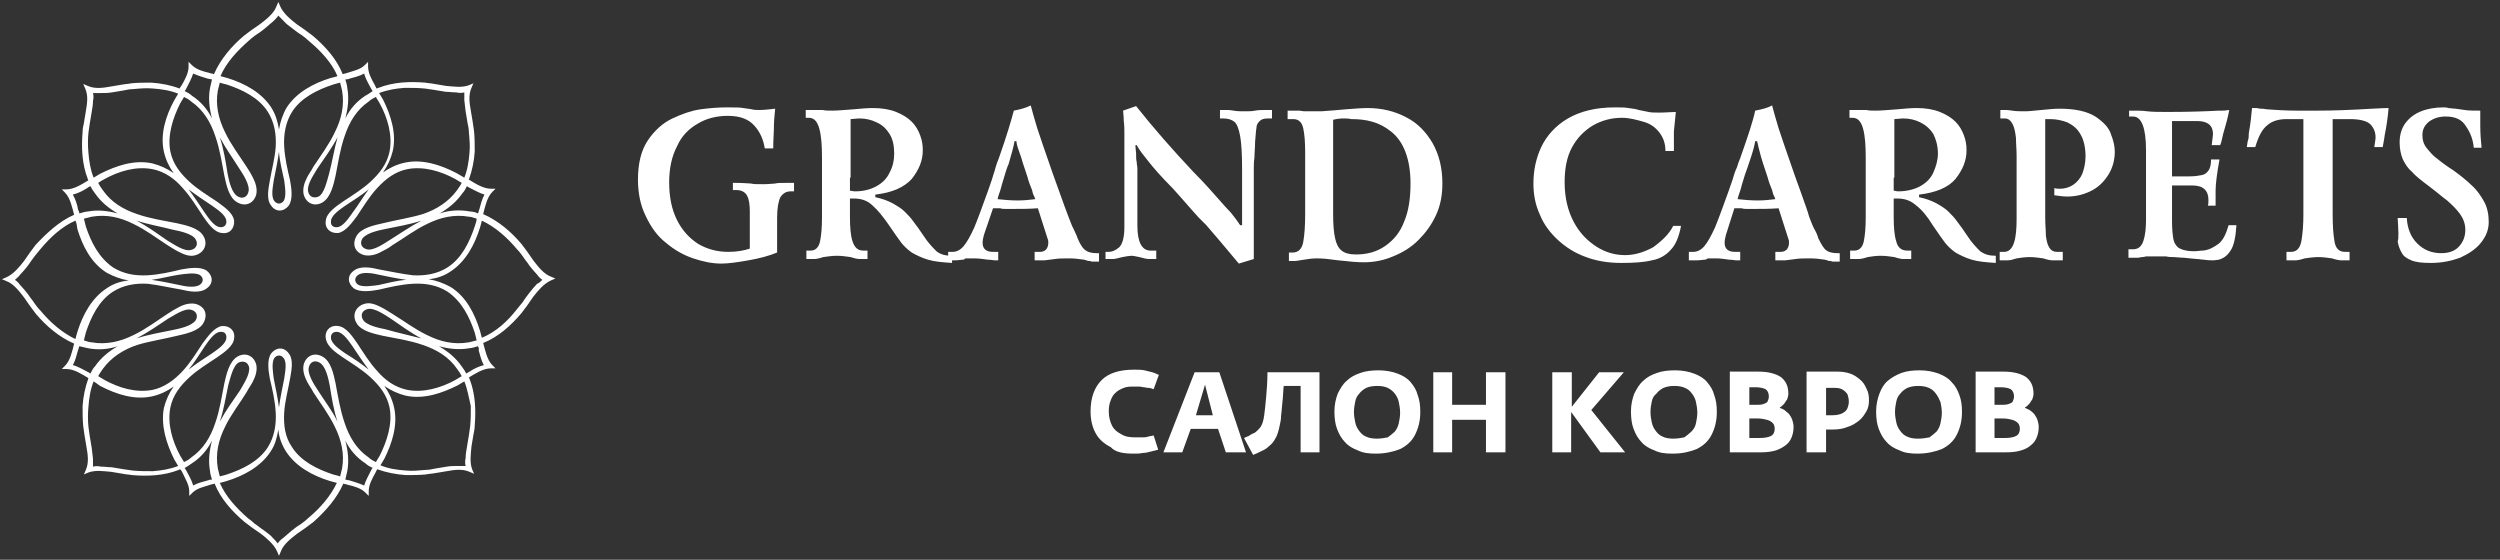 <svg width="268" height="60" viewBox="0 0 268 60" fill="none" xmlns="http://www.w3.org/2000/svg">
<rect x="0" y="0" width="268" height="60" fill="#333333" stroke="none"/>
<path d="M78.358 19.605H78.846C79.752 19.605 80.31 19.675 80.519 19.675C80.728 19.745 81.146 19.745 81.843 19.745C82.471 19.745 82.889 19.675 83.098 19.675C83.307 19.605 83.725 19.605 84.353 19.605H85.12V20.512H84.771C84.283 20.512 83.935 20.721 83.656 21.14C83.447 21.559 83.307 22.326 83.307 23.303V27.07C82.471 27.419 81.425 27.698 80.24 27.907C79.055 28.117 78.079 28.256 77.312 28.256C76.336 28.256 75.36 28.047 74.314 27.698C73.269 27.349 72.293 26.791 71.386 26.024C70.48 25.326 69.783 24.349 69.225 23.163C68.668 22.047 68.389 20.721 68.389 19.256C68.389 17.512 68.737 16.117 69.434 15.07C70.132 14.024 71.038 13.187 72.083 12.698C73.129 12.21 74.105 11.861 75.081 11.721C76.057 11.582 77.033 11.512 77.939 11.512C78.776 11.512 79.334 11.512 79.682 11.582C80.031 11.652 80.31 11.652 80.588 11.721C80.867 11.791 81.146 11.791 81.425 11.791C81.913 11.791 82.471 11.721 83.098 11.652C83.028 12.28 82.959 13.047 82.959 13.884C82.959 14.303 82.889 15 82.889 15.907H81.983C81.843 15 81.495 14.163 80.867 13.466C80.24 12.768 79.334 12.419 78.009 12.419C76.824 12.419 75.709 12.698 74.802 13.256C73.826 13.814 73.059 14.582 72.571 15.698C72.014 16.745 71.735 18.07 71.735 19.535C71.735 21.14 72.014 22.465 72.571 23.582C73.129 24.698 73.896 25.535 74.872 26.163C75.848 26.721 76.894 27 78.079 27C78.985 27 79.752 26.861 80.379 26.652V23.372V22.675C80.379 21.977 80.31 21.419 80.1 21C79.891 20.582 79.473 20.372 78.915 20.372H78.567V19.605H78.358ZM86.375 12.698V11.791H87.49C87.699 11.791 87.978 11.791 88.187 11.791C88.466 11.861 88.814 11.861 89.233 11.861C89.721 11.861 90.488 11.791 91.464 11.721C92.23 11.652 92.928 11.582 93.555 11.582C94.531 11.582 95.368 11.721 96.065 12C96.762 12.28 97.32 12.628 97.738 13.047C98.156 13.466 98.435 13.954 98.644 14.512C98.853 15.07 98.923 15.559 98.923 16.117C98.923 17.233 98.505 18.21 97.738 19.186C96.901 20.093 95.646 20.652 93.834 20.861V21.14C94.531 21.279 95.089 21.489 95.646 21.768C96.134 22.047 96.622 22.326 96.971 22.675C97.32 23.024 97.668 23.372 97.947 23.791C98.226 24.14 98.574 24.628 98.993 25.256C99.481 26.024 99.969 26.512 100.387 26.931C100.805 27.279 101.363 27.419 102.06 27.419V28.186C101.014 28.117 100.178 28.047 99.481 27.838C98.783 27.628 98.226 27.349 97.738 27.07C97.25 26.721 96.901 26.372 96.622 26.024C96.344 25.675 95.925 25.047 95.298 24.14C94.67 23.233 94.113 22.535 93.555 22.047C92.997 21.489 92.3 21.279 91.533 21.279H91.115V23.233C91.115 24.349 91.185 25.256 91.394 25.884C91.603 26.512 91.952 26.861 92.509 26.861H92.997V27.768H92.161C91.952 27.768 91.603 27.698 91.185 27.559C90.697 27.489 90.209 27.419 89.721 27.419C89.233 27.419 88.745 27.489 88.257 27.559C87.838 27.698 87.49 27.768 87.281 27.768H86.444V26.861H86.932C87.42 26.861 87.769 26.512 87.908 25.884C88.048 25.186 88.117 24.349 88.117 23.303V16.884C88.117 15.628 88.048 14.582 87.838 13.814C87.629 13.047 87.281 12.628 86.723 12.628H86.375V12.698ZM91.115 19.047V20.442C91.254 20.442 91.464 20.512 91.673 20.512C92.579 20.512 93.346 20.303 93.973 19.954C94.601 19.605 95.089 19.117 95.368 18.489C95.716 17.861 95.856 17.163 95.856 16.465C95.856 15.628 95.716 14.931 95.368 14.373C95.019 13.814 94.601 13.396 93.973 13.117C93.416 12.838 92.788 12.698 92.161 12.698C91.812 12.698 91.464 12.768 91.185 12.768V19.047H91.115ZM101.642 27.907V27H102.13C102.548 27 102.966 26.791 103.315 26.372C103.663 25.954 104.012 25.326 104.43 24.419C104.779 23.582 105.267 22.256 105.894 20.512C106.243 19.535 106.452 18.907 106.522 18.628C106.591 18.419 106.661 18.21 106.731 17.931C106.8 17.652 106.94 17.303 107.079 16.954C107.916 14.582 108.404 12.907 108.683 11.861C109.38 11.721 109.937 11.582 110.495 11.303C110.704 12.07 110.913 12.838 111.192 13.745C111.471 14.582 112.029 16.256 112.865 18.628C113.005 19.047 113.214 19.605 113.493 20.372C113.981 21.768 114.329 22.675 114.539 23.233C114.748 23.721 114.887 24.21 115.096 24.558C115.236 24.907 115.445 25.256 115.515 25.535C115.793 26.233 116.142 26.721 116.421 26.861C116.7 27.07 117.118 27.14 117.606 27.14H117.815V28.047H117.188C117.118 28.047 116.978 28.047 116.839 27.977C116.7 27.977 116.56 27.977 116.491 27.907C116.351 27.907 116.281 27.838 116.212 27.838C115.724 27.768 115.166 27.698 114.678 27.698C114.051 27.698 113.493 27.698 113.075 27.768C112.447 27.838 112.099 27.907 111.959 27.907H110.913V27H111.471C111.75 27 111.959 26.931 112.168 26.721C112.308 26.512 112.377 26.303 112.377 26.024C112.377 25.884 112.377 25.745 112.308 25.605L111.262 22.326C110.286 22.396 109.449 22.396 108.683 22.396C108.543 22.396 108.404 22.396 108.264 22.396C108.125 22.396 107.986 22.396 107.776 22.396C107.567 22.396 107.428 22.396 107.219 22.326C107.01 22.326 106.731 22.326 106.452 22.326L105.476 25.186C105.406 25.465 105.336 25.745 105.336 26.024C105.336 26.652 105.685 27 106.452 27H107.01V27.907H106.661C106.452 27.907 106.243 27.838 105.894 27.838C105.406 27.768 104.918 27.698 104.43 27.698C104.012 27.698 103.733 27.698 103.594 27.698C103.454 27.698 103.384 27.768 103.384 27.768C103.384 27.838 103.315 27.838 103.175 27.838C103.036 27.838 102.757 27.907 102.339 27.907H101.642ZM108.962 15.14H108.752C108.683 15.628 108.474 16.396 108.125 17.582C107.986 17.861 107.776 18.489 107.498 19.465C107.428 19.745 107.358 19.884 107.358 19.954C107.358 20.024 107.288 20.163 107.219 20.442C107.149 20.652 107.01 21 106.94 21.349C107.567 21.419 108.334 21.489 109.101 21.489C109.798 21.489 110.425 21.419 110.983 21.349C110.913 21.14 110.844 21 110.774 20.861C110.704 20.721 110.704 20.582 110.635 20.372C110.495 20.024 110.286 19.535 110.147 18.977C110.007 18.489 109.728 17.791 109.45 16.814C109.171 16.047 108.962 15.489 108.962 15.14ZM118.512 27.907V27H118.861C119.209 27 119.558 26.861 119.976 26.512C120.325 26.163 120.534 25.465 120.534 24.349V18.14C120.534 17.303 120.534 16.465 120.534 15.768C120.534 15.07 120.534 14.512 120.534 14.233C120.534 13.884 120.534 13.466 120.464 12.907C120.464 12.349 120.394 12.07 120.394 11.861L121.789 11.373C123.671 13.745 125.693 16.047 127.923 18.419C129.178 19.675 130.015 20.652 130.572 21.279C131.13 21.907 131.548 22.396 131.967 22.814C132.315 23.233 132.664 23.721 132.943 24.14H133.152V18.21C133.152 16.535 133.082 15.349 132.943 14.582C132.803 13.814 132.594 13.256 132.315 13.047C132.036 12.838 131.688 12.698 131.13 12.698H130.782V11.791H131.479C131.688 11.791 131.897 11.791 132.246 11.861C132.594 11.931 133.012 11.931 133.431 11.931C133.849 11.931 134.198 11.931 134.546 11.861C134.895 11.791 135.313 11.791 135.731 11.791H136.359V12.698H135.94C135.522 12.698 135.243 12.768 135.034 12.977C134.825 13.187 134.686 13.396 134.686 13.745C134.616 14.093 134.616 14.582 134.546 15.21C134.546 15.838 134.476 16.396 134.476 16.884C134.407 17.372 134.407 17.791 134.407 18.14V27.768L132.803 28.256C131.409 26.582 130.224 25.186 129.318 24.14C129.109 23.931 128.969 23.791 128.899 23.721C128.83 23.652 128.69 23.512 128.481 23.303C128.272 23.093 128.133 22.884 127.854 22.605C127.017 21.628 126.25 20.791 125.693 20.163C124.438 18.907 123.601 17.931 123.113 17.303C122.625 16.675 122.137 16.117 121.858 15.559H121.719C121.719 15.628 121.719 15.907 121.789 16.396C121.789 16.814 121.789 17.163 121.858 17.372C121.858 17.652 121.928 17.861 121.928 18V24.21C121.928 25.954 122.416 26.861 123.322 26.861H123.95V27.768H123.113C122.974 27.768 122.625 27.698 122.137 27.559C121.789 27.489 121.51 27.419 121.301 27.419C121.092 27.419 120.673 27.489 120.325 27.559C119.767 27.698 119.488 27.768 119.279 27.768H118.512V27.907ZM138.032 11.861H138.729C138.868 11.861 139.077 11.861 139.356 11.861C139.635 11.931 139.844 11.931 139.984 11.931C140.681 11.931 141.239 11.931 141.657 11.931C142.633 11.861 143.539 11.791 144.236 11.721C145.142 11.652 145.979 11.582 146.606 11.582C148.14 11.582 149.534 11.931 150.719 12.559C151.974 13.187 152.881 14.163 153.578 15.349C154.275 16.605 154.623 18 154.623 19.675C154.623 20.931 154.414 22.047 153.926 23.093C153.438 24.14 152.811 24.977 152.044 25.745C151.277 26.512 150.371 27.07 149.325 27.489C148.349 27.907 147.304 28.117 146.188 28.117C145.561 28.117 144.654 28.047 143.469 27.907C142.493 27.768 141.796 27.698 141.169 27.698C140.681 27.698 140.193 27.768 139.775 27.838C139.287 27.907 139.008 27.977 138.799 27.977H138.171V27.07H138.589C139.147 27.07 139.565 26.721 139.705 25.954C139.844 25.186 139.914 24.21 139.914 22.884V17.024V16.326C139.914 15.21 139.844 14.373 139.705 13.745C139.565 13.117 139.217 12.768 138.659 12.768H138.032V11.861ZM142.912 12.838V22.954C142.912 24.07 142.981 24.907 143.121 25.535C143.26 26.163 143.469 26.582 143.818 26.861C144.166 27.14 144.654 27.279 145.352 27.279C146.537 27.279 147.582 27 148.489 26.372C149.395 25.745 150.092 24.907 150.51 23.791C150.998 22.675 151.207 21.279 151.207 19.675C151.207 18.279 150.998 17.163 150.65 16.256C150.301 15.349 149.813 14.652 149.116 14.093C148.489 13.605 147.861 13.256 147.094 13.047C146.397 12.838 145.63 12.768 144.864 12.768C144.166 12.628 143.469 12.698 142.912 12.838ZM179.371 24.21H180.208C179.999 25.326 179.65 26.233 179.093 26.791C178.605 27.349 177.907 27.768 177.071 27.907C176.234 28.117 175.189 28.186 173.794 28.186C172.4 28.186 171.145 27.977 170.03 27.559C168.845 27.14 167.869 26.512 167.032 25.745C166.196 24.977 165.499 24.07 165.08 23.024C164.592 21.977 164.383 20.861 164.383 19.675C164.383 18.279 164.662 16.954 165.22 15.768C165.777 14.582 166.753 13.466 168.078 12.698C169.403 11.931 171.076 11.512 173.097 11.512C173.725 11.512 174.213 11.512 174.561 11.582C174.91 11.652 175.328 11.652 175.677 11.791C176.025 11.861 176.374 11.931 176.722 12C177.001 12.07 177.419 12.07 177.907 12.07C178.605 12.07 179.232 12 179.65 12C179.581 12.628 179.511 13.326 179.441 14.093C179.441 14.791 179.441 15.489 179.441 16.186H178.535C178.535 15.419 178.326 14.791 177.907 14.233C177.489 13.675 176.931 13.256 176.165 13.047C175.398 12.838 174.701 12.628 173.864 12.628C172.749 12.628 171.703 12.907 170.727 13.466C169.821 14.024 169.054 14.791 168.496 15.838C167.939 16.884 167.729 18.14 167.729 19.535C167.729 21.21 168.078 22.605 168.705 23.791C169.333 24.977 170.169 25.814 171.145 26.442C172.121 27.07 173.167 27.349 174.213 27.349C175.189 27.349 176.165 27.07 177.21 26.512C178.256 25.745 178.953 25.047 179.371 24.21ZM181.045 27.907V27H181.533C181.951 27 182.369 26.791 182.718 26.372C183.066 25.954 183.415 25.326 183.833 24.419C184.182 23.582 184.67 22.256 185.297 20.512C185.646 19.535 185.855 18.907 185.924 18.628C185.994 18.419 186.064 18.21 186.203 17.931C186.273 17.652 186.412 17.303 186.552 16.954C187.388 14.582 187.946 12.907 188.155 11.861C188.852 11.721 189.48 11.582 189.968 11.303C190.177 12.07 190.386 12.838 190.665 13.745C190.944 14.582 191.501 16.256 192.338 18.628C192.477 19.047 192.687 19.605 192.965 20.372C193.453 21.768 193.802 22.675 193.941 23.233C194.151 23.721 194.29 24.21 194.499 24.558C194.708 24.907 194.848 25.256 194.917 25.535C195.266 26.233 195.545 26.721 195.824 26.861C196.103 27.07 196.521 27.14 197.009 27.14H197.218V28.047H196.59C196.451 28.047 196.381 28.047 196.242 27.977C196.103 27.977 195.963 27.977 195.893 27.907C195.824 27.907 195.684 27.838 195.615 27.838C195.127 27.768 194.639 27.698 194.081 27.698C193.384 27.698 192.896 27.698 192.477 27.768C191.85 27.838 191.501 27.907 191.362 27.907H190.316V27H190.874C191.153 27 191.362 26.931 191.571 26.721C191.711 26.512 191.78 26.303 191.78 26.024C191.78 25.884 191.78 25.745 191.711 25.605L190.665 22.326C189.759 22.396 188.852 22.396 188.155 22.396C188.016 22.396 187.876 22.396 187.737 22.396C187.598 22.396 187.458 22.396 187.249 22.396C187.11 22.396 186.9 22.396 186.691 22.326C186.482 22.326 186.203 22.326 185.924 22.326L185.018 25.186C184.948 25.465 184.879 25.745 184.879 26.024C184.879 26.652 185.227 27 185.994 27H186.552V27.907H186.134C185.924 27.907 185.715 27.838 185.367 27.838C184.879 27.768 184.391 27.698 183.972 27.698C183.554 27.698 183.275 27.698 183.136 27.698C183.066 27.698 182.927 27.768 182.927 27.768C182.927 27.838 182.857 27.838 182.718 27.838C182.578 27.838 182.299 27.907 181.881 27.907H181.045ZM188.364 15.14H188.155C188.086 15.628 187.876 16.396 187.458 17.582C187.388 17.861 187.11 18.489 186.831 19.465C186.761 19.745 186.691 19.884 186.691 19.954C186.691 20.024 186.622 20.163 186.552 20.442C186.482 20.652 186.343 21 186.273 21.349C186.9 21.419 187.667 21.489 188.434 21.489C189.131 21.489 189.759 21.419 190.316 21.349C190.247 21.14 190.177 21 190.107 20.861C190.037 20.721 190.037 20.582 189.968 20.372C189.828 20.024 189.619 19.535 189.48 18.977C189.34 18.489 189.062 17.791 188.783 16.814C188.574 16.047 188.434 15.489 188.364 15.14ZM198.264 12.698V11.791H199.379C199.588 11.791 199.867 11.791 200.076 11.791C200.355 11.861 200.704 11.861 201.122 11.861C201.61 11.861 202.377 11.791 203.353 11.721C204.119 11.652 204.817 11.582 205.444 11.582C206.42 11.582 207.257 11.721 207.954 12C208.651 12.28 209.209 12.628 209.627 13.047C210.045 13.466 210.324 13.954 210.533 14.512C210.742 15.07 210.812 15.559 210.812 16.117C210.812 17.233 210.394 18.21 209.627 19.186C208.86 20.093 207.535 20.652 205.723 20.861V21.14C206.42 21.279 206.978 21.489 207.535 21.768C208.023 22.047 208.511 22.326 208.86 22.675C209.209 23.024 209.557 23.372 209.836 23.791C210.115 24.14 210.463 24.628 210.882 25.256C211.37 26.024 211.858 26.512 212.276 26.931C212.764 27.279 213.252 27.419 213.949 27.419V28.186C212.903 28.117 212.067 28.047 211.37 27.838C210.672 27.628 210.115 27.349 209.627 27.07C209.139 26.721 208.79 26.372 208.511 26.024C208.233 25.675 207.814 25.047 207.187 24.14C206.629 23.233 206.071 22.535 205.444 22.047C204.817 21.489 204.189 21.279 203.353 21.279H203.004V23.233C203.004 24.349 203.074 25.256 203.283 25.884C203.422 26.512 203.841 26.861 204.398 26.861H204.886V27.768H204.05C203.841 27.768 203.492 27.698 203.074 27.559C202.586 27.489 202.098 27.419 201.61 27.419C201.122 27.419 200.634 27.489 200.216 27.559C199.797 27.698 199.449 27.768 199.24 27.768H198.333V26.861H198.821C199.309 26.861 199.658 26.512 199.797 25.884C199.937 25.186 200.006 24.349 200.006 23.303V16.884C200.006 15.628 199.937 14.582 199.728 13.814C199.518 13.047 199.17 12.628 198.612 12.628H198.264V12.698ZM203.004 19.047V20.442C203.144 20.442 203.283 20.512 203.492 20.512C204.398 20.512 205.235 20.303 205.862 19.954C206.49 19.605 206.978 19.117 207.257 18.489C207.535 17.861 207.745 17.163 207.745 16.465C207.745 15.628 207.535 14.931 207.257 14.373C206.908 13.814 206.42 13.396 205.862 13.117C205.305 12.838 204.677 12.698 204.05 12.698C203.701 12.698 203.353 12.768 203.074 12.768V19.047H203.004ZM220.99 27.907H220.014C219.805 27.907 219.456 27.838 219.038 27.698C218.55 27.628 218.062 27.559 217.574 27.559C217.086 27.559 216.598 27.628 216.18 27.698C215.762 27.838 215.483 27.907 215.204 27.907H214.367V27H214.855C215.343 27 215.692 26.652 215.901 26.024C216.11 25.396 216.18 24.489 216.18 23.442C216.18 23.233 216.18 22.814 216.18 22.326C216.18 21.838 216.18 21.489 216.18 21.279V16.745C216.18 15.977 216.11 15.349 216.11 14.791C216.04 14.233 215.971 13.745 215.762 13.326C215.552 12.907 215.274 12.698 214.925 12.698H214.437V11.791H214.925C215.134 11.791 215.343 11.791 215.692 11.861C216.11 11.931 216.598 11.931 217.086 11.931C217.504 11.931 218.062 11.861 218.829 11.791C219.526 11.721 220.223 11.652 220.781 11.652C222.454 11.652 223.709 11.931 224.615 12.489C225.452 13.047 226.079 13.675 226.288 14.373C226.567 15.07 226.706 15.698 226.706 16.256C226.706 17.093 226.497 17.931 226.079 18.628C225.661 19.326 225.103 19.954 224.336 20.372C223.569 20.791 222.663 21.07 221.617 21.07C221.199 21.07 220.711 21 220.223 20.931V20.163C220.432 20.233 220.641 20.233 220.851 20.233C221.339 20.233 221.827 20.093 222.245 19.814C222.663 19.535 223.012 19.117 223.221 18.628C223.43 18.07 223.569 17.442 223.569 16.745C223.569 15.768 223.36 14.931 223.012 14.373C222.663 13.745 222.175 13.396 221.617 13.117C221.06 12.907 220.432 12.768 219.805 12.768C219.596 12.768 219.387 12.768 219.247 12.768V15.07V22.814V23.372C219.247 24.07 219.317 24.698 219.317 25.256C219.387 25.745 219.456 26.163 219.665 26.512C219.875 26.861 220.153 27 220.502 27H221.129V27.907H220.99ZM228.17 11.861H228.868C229.216 11.861 229.634 11.861 230.192 11.931C230.75 12 231.447 12 232.423 12C234.723 12 236.536 11.931 237.86 11.861C238.07 11.861 238.139 11.861 238.209 11.861C238.279 11.861 238.558 11.861 238.976 11.791C238.836 12.559 238.627 13.326 238.418 14.024C238.348 14.233 238.279 14.512 238.209 14.861C238.139 15.21 238.07 15.419 238 15.559H237.094C237.163 14.931 237.233 14.512 237.233 14.373C237.233 13.466 236.675 12.977 235.56 12.977H232.841V18.907H234.723C235.281 18.907 235.699 18.838 236.048 18.768C236.396 18.698 236.606 18.489 236.745 18.279C236.954 18 237.024 17.582 237.024 17.093H237.93C237.651 18.628 237.512 19.745 237.512 20.442V22.047H236.675C236.745 21.907 236.745 21.698 236.745 21.419C236.745 20.442 236.187 19.884 235.072 19.884H232.841V23.721C232.841 24.559 232.911 25.186 232.981 25.605C233.05 26.024 233.259 26.303 233.469 26.512C233.678 26.652 233.957 26.791 234.375 26.861C234.723 26.931 235.002 26.931 235.281 26.931C235.56 26.931 235.839 26.861 236.187 26.861C236.815 26.791 237.303 26.512 237.791 26.163C238.279 25.814 238.627 25.117 238.906 24.14H239.743C239.673 25.396 239.464 26.372 239.115 26.861C238.767 27.419 238.348 27.698 237.86 27.838C237.721 27.838 237.512 27.907 237.233 27.907C237.024 27.907 236.675 27.907 236.257 27.838C235.978 27.838 235.769 27.768 235.56 27.768C235.351 27.768 234.863 27.698 234.096 27.628C233.678 27.628 233.329 27.559 233.05 27.559C232.771 27.559 232.493 27.559 232.214 27.489C231.935 27.489 231.656 27.489 231.377 27.489H230.053C229.983 27.489 229.843 27.559 229.634 27.559C229.425 27.559 229.355 27.628 229.216 27.628C229.146 27.628 229.077 27.628 229.007 27.628H228.17V26.721H228.658C229.216 26.721 229.565 26.442 229.774 25.814C229.983 25.186 230.053 24.419 230.053 23.512V16.117C230.053 13.675 229.565 12.489 228.658 12.489H228.24V11.861H228.17ZM246.993 12.768H245.111C244.274 12.768 243.577 12.977 243.089 13.396C242.531 13.814 242.113 14.582 241.764 15.768H240.858C240.928 15.419 240.928 15.14 240.998 15C241.067 14.791 241.067 14.582 241.067 14.303C241.276 13.187 241.346 12.28 241.416 11.582C241.555 11.582 241.695 11.582 241.834 11.582C242.043 11.582 242.183 11.652 242.322 11.652C242.462 11.652 242.671 11.652 243.019 11.721C243.995 11.791 245.041 11.861 246.296 11.861C246.853 11.861 247.272 11.861 247.69 11.861C248.108 11.861 248.387 11.861 248.457 11.861C250.06 11.861 252.012 11.791 254.313 11.652C254.661 11.652 255.289 11.582 256.055 11.582C255.986 12.489 255.846 13.466 255.637 14.512C255.637 14.582 255.568 15 255.428 15.768H254.522C254.592 15.28 254.661 14.931 254.661 14.721C254.661 14.163 254.452 13.675 254.104 13.326C253.755 12.977 252.988 12.768 251.942 12.768H250.06V22.884C250.06 24.21 250.13 25.186 250.269 25.954C250.409 26.652 250.757 27 251.385 27H251.873V27.907H250.966C250.757 27.907 250.409 27.838 249.99 27.698C249.503 27.628 249.015 27.559 248.527 27.559C248.039 27.559 247.551 27.628 247.063 27.698C246.644 27.838 246.296 27.907 246.087 27.907H245.111V27H245.599C246.226 27 246.575 26.582 246.714 25.814C246.853 24.977 246.923 24.07 246.923 22.954V12.768H246.993ZM257.031 23.372H258.007C258.077 24.489 258.426 25.396 259.123 26.093C259.82 26.791 260.657 27.14 261.702 27.14C262.609 27.14 263.236 26.861 263.654 26.372C264.072 25.884 264.282 25.326 264.282 24.628C264.282 24 264.072 23.442 263.724 22.954C263.375 22.465 262.887 21.977 262.33 21.489C261.842 21.14 261.214 20.582 260.378 19.954C259.541 19.326 258.914 18.838 258.565 18.419C258.147 18.07 257.868 17.652 257.589 17.093C257.38 16.605 257.241 15.977 257.241 15.28C257.241 14.442 257.45 13.745 257.868 13.187C258.286 12.628 258.844 12.21 259.541 11.931C260.238 11.652 261.075 11.512 261.911 11.512C262.121 11.512 262.26 11.512 262.469 11.582C262.678 11.582 262.957 11.652 263.236 11.652C263.584 11.721 263.863 11.721 264.212 11.791C264.63 11.861 265.188 11.861 265.885 11.861V13.466C265.885 14.373 265.955 15.14 266.024 15.838H265.188C265.118 15 264.839 14.233 264.351 13.535C263.933 12.838 263.236 12.489 262.19 12.489C261.423 12.489 260.866 12.698 260.378 13.047C259.89 13.466 259.681 13.884 259.681 14.512C259.681 15 259.82 15.489 260.169 15.907C260.517 16.326 260.866 16.745 261.284 17.024C261.702 17.372 262.26 17.791 263.027 18.279C263.794 18.838 264.491 19.396 264.979 19.884C265.536 20.372 265.955 21 266.303 21.628C266.652 22.256 266.791 23.024 266.791 23.791C266.791 24.628 266.512 25.326 265.955 26.024C265.397 26.721 264.63 27.21 263.724 27.628C262.748 27.977 261.772 28.186 260.587 28.186C259.681 28.186 258.983 28.117 258.495 27.907C258.007 27.698 257.659 27.489 257.45 27.07C257.241 26.721 257.101 26.303 257.031 25.884C257.171 25.535 257.101 24.698 257.031 23.372Z" fill="white"/>
<path d="M121.51 48.629C121.859 48.629 122.207 48.629 122.486 48.559C122.765 48.559 123.044 48.489 123.323 48.42C123.602 48.35 123.88 48.28 124.159 48.21L123.671 46.675C123.462 46.745 123.253 46.745 123.044 46.815C122.835 46.885 122.626 46.885 122.416 46.885C122.207 46.885 121.928 46.885 121.719 46.885C121.092 46.885 120.604 46.815 120.186 46.536C119.767 46.327 119.419 46.047 119.21 45.629C119.001 45.21 118.861 44.722 118.861 44.094C118.861 43.606 118.931 43.257 119.07 42.908C119.21 42.559 119.349 42.28 119.628 42.071C119.837 41.861 120.116 41.722 120.465 41.582C120.813 41.443 121.162 41.443 121.51 41.443C121.719 41.443 121.998 41.443 122.138 41.443C122.347 41.443 122.486 41.513 122.626 41.513C122.765 41.513 122.904 41.582 123.114 41.582C123.323 41.582 123.462 41.652 123.671 41.722L124.229 40.187C124.02 40.117 123.811 39.978 123.532 39.908C123.253 39.838 122.974 39.768 122.695 39.699C122.347 39.629 121.998 39.629 121.58 39.629C120.046 39.629 118.861 39.978 118.094 40.745C117.327 41.513 116.909 42.629 116.909 44.094C116.909 45.071 117.118 45.838 117.467 46.466C117.815 47.094 118.373 47.582 119.07 47.931C119.558 48.489 120.465 48.629 121.51 48.629ZM124.717 48.489H126.739L127.645 45.978H130.573L131.409 48.489H133.571L130.712 39.908H128.063L124.717 48.489ZM128.203 44.513L129.179 41.234L130.015 44.513H128.203ZM134.337 48.768C134.686 48.629 134.965 48.489 135.244 48.35C135.592 48.21 135.871 48.001 136.08 47.792C136.359 47.582 136.568 47.303 136.708 47.024C136.847 46.815 136.917 46.606 136.986 46.396C137.056 46.187 137.126 45.908 137.196 45.559C137.265 45.28 137.335 44.931 137.335 44.513C137.405 44.094 137.405 43.675 137.474 43.117C137.544 42.629 137.544 42.001 137.614 41.373H139.426V48.489H141.448V39.908H135.871C135.871 40.885 135.801 41.792 135.732 42.559C135.662 43.327 135.592 44.024 135.522 44.513C135.453 45.071 135.313 45.489 135.174 45.699C135.104 45.838 134.965 45.978 134.825 46.117C134.686 46.257 134.547 46.396 134.337 46.466C134.128 46.536 133.989 46.675 133.849 46.745C133.64 46.815 133.501 46.885 133.361 46.955L134.337 48.768ZM147.513 48.629C148.489 48.629 149.395 48.42 150.092 48.141C150.79 47.792 151.347 47.303 151.696 46.606C152.044 45.908 152.254 45.141 152.254 44.164C152.254 43.466 152.184 42.908 151.975 42.35C151.835 41.792 151.556 41.373 151.208 40.955C150.859 40.536 150.371 40.257 149.814 40.047C149.256 39.838 148.559 39.699 147.792 39.699C147.095 39.699 146.398 39.768 145.84 39.978C145.213 40.187 144.725 40.466 144.376 40.815C143.958 41.164 143.679 41.652 143.4 42.21C143.191 42.768 143.051 43.396 143.051 44.094C143.051 44.792 143.121 45.42 143.33 45.978C143.539 46.536 143.818 47.024 144.167 47.373C144.515 47.792 145.003 48.071 145.561 48.28C146.119 48.559 146.746 48.629 147.513 48.629ZM147.583 47.024C147.165 47.024 146.746 46.955 146.467 46.815C146.119 46.675 145.91 46.466 145.701 46.187C145.491 45.908 145.352 45.629 145.282 45.28C145.213 44.931 145.143 44.582 145.143 44.164C145.143 43.745 145.213 43.396 145.282 43.047C145.352 42.699 145.491 42.42 145.701 42.21C145.91 41.931 146.189 41.722 146.467 41.582C146.746 41.443 147.165 41.373 147.653 41.373C148.071 41.373 148.489 41.443 148.768 41.582C149.047 41.722 149.326 41.931 149.535 42.21C149.744 42.489 149.883 42.768 149.953 43.117C150.023 43.466 150.092 43.815 150.092 44.234C150.092 44.652 150.023 45.001 149.953 45.35C149.883 45.699 149.744 45.978 149.535 46.257C149.326 46.466 149.047 46.675 148.768 46.885C148.419 46.955 148.001 47.024 147.583 47.024ZM153.648 48.489H155.669V45.001H159.295V48.489H161.386V39.908H159.295V43.396H155.669V39.908H153.648V48.489ZM166.336 48.489H168.427V44.164L171.564 48.489H174.213L170.588 43.955L174.074 39.908H171.425L168.497 43.606V39.908H166.405V48.489H166.336ZM179.302 48.629C180.348 48.629 181.184 48.42 181.881 48.141C182.579 47.792 183.136 47.303 183.485 46.606C183.833 45.908 184.043 45.141 184.043 44.164C184.043 43.466 183.973 42.908 183.764 42.35C183.624 41.792 183.345 41.373 182.997 40.955C182.648 40.536 182.16 40.257 181.603 40.047C181.045 39.838 180.348 39.699 179.581 39.699C178.884 39.699 178.187 39.768 177.629 39.978C177.002 40.187 176.514 40.466 176.165 40.815C175.747 41.164 175.468 41.652 175.189 42.21C174.98 42.768 174.84 43.396 174.84 44.094C174.84 44.792 174.91 45.42 175.119 45.978C175.329 46.536 175.607 47.024 175.956 47.373C176.304 47.792 176.792 48.071 177.35 48.28C177.908 48.559 178.535 48.629 179.302 48.629ZM179.372 47.024C178.954 47.024 178.535 46.955 178.256 46.815C177.908 46.675 177.699 46.466 177.49 46.187C177.28 45.908 177.141 45.629 177.071 45.28C177.002 44.931 176.932 44.582 176.932 44.164C176.932 43.745 177.002 43.396 177.071 43.047C177.141 42.699 177.28 42.42 177.559 42.21C177.768 41.931 178.047 41.722 178.326 41.582C178.675 41.443 179.023 41.373 179.511 41.373C179.93 41.373 180.348 41.443 180.627 41.582C180.975 41.722 181.184 41.931 181.394 42.21C181.603 42.489 181.742 42.768 181.812 43.117C181.881 43.466 181.951 43.815 181.951 44.234C181.951 44.652 181.881 45.001 181.812 45.35C181.742 45.699 181.603 45.978 181.324 46.257C181.115 46.466 180.836 46.675 180.557 46.885C180.208 46.955 179.79 47.024 179.372 47.024ZM185.437 48.489H188.783C189.41 48.489 189.898 48.42 190.386 48.28C190.805 48.141 191.153 47.931 191.432 47.722C191.711 47.513 191.92 47.234 192.06 46.885C192.199 46.536 192.269 46.187 192.269 45.769C192.269 45.489 192.199 45.21 192.129 45.001C192.06 44.792 191.92 44.582 191.781 44.373C191.641 44.234 191.432 44.094 191.293 43.955C191.153 43.885 190.944 43.745 190.805 43.745V43.675C190.944 43.606 191.084 43.466 191.223 43.327C191.362 43.187 191.432 42.978 191.572 42.838C191.641 42.629 191.711 42.42 191.711 42.21C191.711 41.373 191.432 40.815 190.874 40.396C190.317 40.047 189.55 39.838 188.504 39.838H185.437V48.489ZM187.528 46.885V44.861H188.434C188.853 44.861 189.132 44.931 189.41 45.001C189.689 45.071 189.898 45.21 190.038 45.35C190.177 45.489 190.247 45.699 190.247 45.978C190.247 46.327 190.108 46.606 189.829 46.745C189.55 46.885 189.132 46.955 188.574 46.955H187.528V46.885ZM187.528 43.466V41.513H188.156C188.644 41.513 188.992 41.582 189.271 41.722C189.48 41.861 189.62 42.141 189.62 42.489C189.62 42.699 189.55 42.908 189.48 43.047C189.41 43.187 189.201 43.257 188.992 43.327C188.783 43.396 188.574 43.396 188.225 43.396H187.528V43.466ZM193.663 48.489H195.754V46.047H196.382C197.009 46.047 197.567 45.978 198.055 45.769C198.543 45.629 198.961 45.35 199.31 45.071C199.658 44.792 199.867 44.443 200.077 44.094C200.286 43.745 200.355 43.327 200.355 42.908C200.355 42.42 200.286 42.001 200.077 41.652C199.937 41.303 199.728 40.955 199.379 40.675C199.031 40.396 198.752 40.187 198.334 40.047C197.915 39.908 197.497 39.838 197.009 39.838H193.663V48.489ZM195.754 44.513V41.582H196.73C197.079 41.582 197.358 41.652 197.567 41.792C197.776 41.931 197.915 42.071 198.055 42.28C198.125 42.489 198.194 42.768 198.194 43.047C198.194 43.327 198.125 43.536 198.055 43.745C197.985 43.955 197.776 44.164 197.497 44.303C197.218 44.443 196.87 44.513 196.451 44.513H195.754ZM205.584 48.629C206.56 48.629 207.466 48.42 208.163 48.141C208.86 47.792 209.418 47.303 209.767 46.606C210.115 45.908 210.324 45.141 210.324 44.164C210.324 43.466 210.255 42.908 210.045 42.35C209.836 41.792 209.627 41.373 209.209 40.955C208.86 40.536 208.372 40.257 207.815 40.047C207.257 39.838 206.56 39.699 205.793 39.699C205.096 39.699 204.399 39.768 203.841 39.978C203.283 40.187 202.795 40.466 202.377 40.815C201.959 41.164 201.68 41.652 201.471 42.21C201.262 42.768 201.122 43.396 201.122 44.094C201.122 44.792 201.192 45.42 201.401 45.978C201.61 46.536 201.889 47.024 202.238 47.373C202.586 47.792 203.074 48.071 203.632 48.28C204.19 48.559 204.817 48.629 205.584 48.629ZM205.584 47.024C205.166 47.024 204.747 46.955 204.468 46.815C204.12 46.675 203.911 46.466 203.702 46.187C203.492 45.908 203.353 45.629 203.283 45.28C203.214 44.931 203.144 44.582 203.144 44.164C203.144 43.745 203.214 43.396 203.283 43.047C203.353 42.699 203.492 42.42 203.702 42.21C203.911 41.931 204.19 41.722 204.468 41.582C204.817 41.443 205.166 41.373 205.654 41.373C206.072 41.373 206.49 41.443 206.769 41.582C207.118 41.722 207.327 41.931 207.536 42.21C207.745 42.489 207.884 42.768 208.024 43.117C208.093 43.466 208.163 43.815 208.163 44.234C208.163 44.652 208.093 45.001 208.024 45.35C207.954 45.699 207.815 45.978 207.606 46.257C207.396 46.466 207.118 46.675 206.839 46.885C206.49 46.955 206.072 47.024 205.584 47.024ZM211.719 48.489H215.065C215.692 48.489 216.25 48.42 216.668 48.28C217.156 48.141 217.505 47.931 217.714 47.722C217.993 47.513 218.202 47.234 218.341 46.885C218.481 46.536 218.55 46.187 218.55 45.769C218.55 45.489 218.481 45.21 218.411 45.001C218.341 44.792 218.202 44.582 218.062 44.373C217.923 44.234 217.784 44.094 217.574 43.955C217.365 43.885 217.226 43.745 217.086 43.745V43.675C217.226 43.606 217.365 43.466 217.505 43.327C217.644 43.187 217.714 42.978 217.853 42.838C217.923 42.629 217.993 42.42 217.993 42.21C217.993 41.373 217.714 40.815 217.156 40.396C216.598 40.047 215.832 39.838 214.786 39.838H211.788V48.489H211.719ZM213.81 46.885V44.861H214.716C215.134 44.861 215.413 44.931 215.692 45.001C215.971 45.071 216.18 45.21 216.32 45.35C216.459 45.489 216.529 45.699 216.529 45.978C216.529 46.327 216.389 46.606 216.11 46.745C215.832 46.885 215.413 46.955 214.856 46.955H213.81V46.885ZM213.81 43.466V41.513H214.437C214.925 41.513 215.274 41.582 215.553 41.722C215.762 41.861 215.901 42.141 215.901 42.489C215.901 42.699 215.832 42.908 215.762 43.047C215.692 43.187 215.483 43.257 215.274 43.327C215.065 43.396 214.786 43.396 214.507 43.396H213.81V43.466Z" fill="white"/>
<path d="M7.947 23.023C7.738 22.256 7.529 21.209 6.971 20.651L6.623 20.302H7.111C7.947 20.302 8.784 19.744 9.481 19.325C9.411 19.256 9.411 19.256 9.411 19.186C8.784 17.581 8.714 15.837 8.853 14.162C8.853 13.814 8.923 13.535 8.993 13.186C9.063 12.767 9.132 12.348 9.202 11.93C9.341 11.093 9.481 10.255 9.132 9.488L8.923 9L9.411 9.209C10.178 9.558 11.084 9.418 11.851 9.279C12.269 9.209 12.688 9.139 13.106 9.069C13.454 9 13.803 9 14.082 8.93C14.779 8.86 15.546 8.86 16.243 8.86C17.289 8.93 18.334 9.139 19.241 9.488C19.31 9.349 19.45 9.209 19.519 9.069C19.868 8.442 20.217 7.814 20.217 7.116V6.628L20.565 6.976C21.053 7.465 21.82 7.674 22.447 7.814C22.587 7.883 22.796 7.883 22.935 7.953C23.633 6.349 24.818 4.953 26.142 3.837C26.421 3.628 26.7 3.418 26.979 3.209C27.258 3 27.606 2.79 27.885 2.581C28.512 2.093 29.349 1.465 29.628 0.697L29.837 0.209L30.046 0.697C30.395 1.465 31.162 2.093 31.789 2.581C32.068 2.79 32.416 3 32.695 3.209C32.974 3.418 33.253 3.628 33.532 3.837C34.856 4.953 36.111 6.349 36.739 7.953C36.878 7.883 37.087 7.883 37.227 7.814C37.854 7.604 38.621 7.465 39.109 6.976L39.457 6.628V7.116C39.457 7.814 39.806 8.442 40.154 9.069C40.224 9.209 40.294 9.349 40.364 9.488C40.433 9.488 40.503 9.418 40.573 9.418C42.176 8.79 43.919 8.721 45.592 8.86C45.941 8.93 46.289 8.93 46.568 9C46.986 9.069 47.404 9.139 47.823 9.209C48.659 9.279 49.496 9.418 50.263 9.139L50.751 8.93L50.542 9.418C50.193 10.186 50.333 11.093 50.472 11.86C50.542 12.279 50.611 12.697 50.681 13.116C50.751 13.465 50.751 13.744 50.821 14.093C50.89 14.79 50.89 15.558 50.89 16.256C50.821 17.302 50.611 18.279 50.263 19.256C50.96 19.674 51.796 20.232 52.633 20.232H53.121L52.772 20.581C52.215 21.139 52.006 22.116 51.797 22.953C53.4 23.651 54.794 24.837 55.91 26.163C56.119 26.442 56.328 26.721 56.537 27C56.746 27.279 56.955 27.628 57.164 27.907C57.652 28.535 58.28 29.372 59.047 29.651L59.535 29.86L59.047 30.07C58.28 30.418 57.652 31.186 57.164 31.814C56.955 32.093 56.746 32.441 56.537 32.721C56.328 33 56.119 33.279 55.91 33.558C54.794 34.883 53.4 36.139 51.797 36.767C52.006 37.535 52.215 38.581 52.772 39.139L53.121 39.488H52.633C51.796 39.488 50.96 40.046 50.263 40.465C50.263 40.535 50.333 40.535 50.333 40.604C50.96 42.209 51.03 43.953 50.89 45.628C50.89 45.976 50.821 46.255 50.751 46.604C50.681 47.023 50.611 47.442 50.542 47.86C50.472 48.697 50.333 49.535 50.611 50.302L50.821 50.79L50.333 50.581C49.566 50.232 48.659 50.372 47.892 50.511C47.474 50.581 47.056 50.651 46.638 50.721C46.289 50.79 45.941 50.79 45.662 50.86C44.965 50.93 44.198 50.93 43.501 50.93C42.455 50.86 41.409 50.651 40.433 50.302C40.364 50.442 40.294 50.581 40.224 50.721C39.876 51.349 39.527 51.976 39.527 52.674V53.163L39.178 52.814C38.69 52.325 37.924 52.116 37.296 51.976C37.157 51.907 36.948 51.907 36.808 51.837C36.111 53.441 34.856 54.837 33.601 55.953C33.323 56.163 33.044 56.372 32.765 56.581C32.486 56.79 32.137 57 31.859 57.209C31.231 57.697 30.395 58.325 30.116 59.093L29.907 59.581L29.698 59.093C29.349 58.325 28.582 57.697 27.955 57.209C27.676 57 27.327 56.79 27.048 56.581C26.77 56.372 26.491 56.163 26.212 55.953C24.887 54.837 23.633 53.441 23.005 51.837C22.866 51.907 22.657 51.907 22.517 51.976C21.89 52.186 21.123 52.325 20.635 52.814L20.286 53.163V52.674C20.286 51.976 19.868 51.349 19.589 50.721C19.519 50.581 19.45 50.442 19.31 50.302C19.241 50.302 19.241 50.372 19.171 50.372C17.567 51 15.825 51.069 14.152 50.93C13.803 50.86 13.454 50.86 13.176 50.79C12.757 50.721 12.339 50.651 11.921 50.581C11.084 50.511 10.248 50.372 9.481 50.651L8.993 50.86L9.202 50.372C9.55 49.604 9.411 48.697 9.272 47.93C9.202 47.511 9.132 47.093 9.063 46.674C8.993 46.325 8.993 46.046 8.923 45.697C8.853 45 8.853 44.232 8.853 43.535C8.923 42.488 9.132 41.511 9.481 40.535C8.784 40.116 7.947 39.558 7.111 39.558H6.623L6.971 39.209C7.529 38.651 7.738 37.674 7.947 36.837C6.344 36.139 4.949 34.953 3.834 33.628C3.625 33.349 3.416 33.069 3.207 32.79C2.997 32.511 2.788 32.163 2.579 31.883C2.091 31.256 1.464 30.418 0.697 30.139L0.209 29.93L0.697 29.721C1.464 29.372 2.091 28.604 2.579 27.976C2.788 27.697 2.997 27.349 3.207 27.07C3.416 26.79 3.625 26.511 3.834 26.232C5.019 24.976 6.344 23.721 7.947 23.023ZM8.087 23.651C6.623 24.279 5.368 25.465 4.322 26.721C4.113 27 3.904 27.209 3.695 27.488C3.416 27.837 3.207 28.186 2.998 28.465C2.719 28.814 2.44 29.163 2.161 29.442C2.022 29.651 1.812 29.79 1.603 30C1.812 30.139 2.022 30.349 2.161 30.558C2.44 30.837 2.719 31.186 2.998 31.535C3.207 31.883 3.485 32.163 3.695 32.511C3.904 32.79 4.043 33 4.322 33.279C5.368 34.535 6.623 35.651 8.087 36.349C8.156 36.069 8.226 35.79 8.296 35.581C8.853 33.767 9.829 31.953 11.433 30.907C12.13 30.418 12.966 30.139 13.803 30.07C12.966 29.93 12.2 29.651 11.433 29.232C9.76 28.186 8.853 26.372 8.296 24.558C8.226 24.139 8.226 23.93 8.087 23.651ZM16.243 30C17.219 30.139 18.265 30.349 19.241 30.558C19.798 30.697 20.983 30.907 21.471 30.488C21.82 30.209 21.82 29.79 21.471 29.511C20.983 29.163 19.798 29.372 19.241 29.442C18.265 29.581 17.289 29.86 16.243 30ZM51.099 23.442C50.821 23.372 50.542 23.232 50.263 23.232C48.729 22.953 47.195 23.302 45.801 24C44.477 24.628 43.291 25.535 42.037 26.302C41.688 26.581 41.27 26.79 40.852 27C40.364 27.279 39.666 27.488 39.039 27.349C38.063 27.069 37.715 26.232 38.203 25.325C38.69 24.418 40.154 24.139 41.061 23.93C42.455 23.581 43.919 23.372 45.313 22.953C46.777 22.465 48.102 21.628 49.008 20.372C49.147 20.163 49.356 19.883 49.496 19.604C49.287 19.465 49.008 19.325 48.799 19.186C47.265 18.349 45.383 17.79 43.64 18.139C42.316 18.418 41.34 19.186 40.433 20.163C39.597 21.07 38.969 22.116 38.272 23.163C37.784 23.79 37.087 24.837 36.251 24.976C35.414 25.046 34.786 24.488 34.926 23.651C34.996 22.814 36.041 22.116 36.739 21.628C37.784 20.93 38.83 20.302 39.736 19.465C40.712 18.558 41.479 17.581 41.758 16.256C42.106 14.511 41.549 12.628 40.712 11.093C40.573 10.883 40.433 10.604 40.294 10.395C40.015 10.535 39.736 10.674 39.527 10.883C38.203 11.79 37.436 13.116 36.948 14.581C36.46 15.976 36.251 17.442 35.972 18.837C35.763 19.744 35.484 21.139 34.577 21.697C33.741 22.186 32.835 21.837 32.556 20.86C32.416 20.232 32.625 19.604 32.904 19.046C33.113 18.628 33.392 18.279 33.601 17.86C34.438 16.604 35.275 15.488 35.902 14.162C36.599 12.767 36.948 11.302 36.669 9.697C36.599 9.418 36.529 9.139 36.46 8.86C36.181 8.93 35.902 9 35.693 9.069C34.02 9.628 32.277 10.465 31.301 12C30.604 13.116 30.395 14.442 30.464 15.697C30.534 16.953 30.813 18.139 31.092 19.325C31.231 20.093 31.44 21.349 30.952 22.046C30.395 22.744 29.558 22.744 29.07 22.046C28.512 21.349 28.791 20.163 28.931 19.325C29.14 18.139 29.488 16.883 29.558 15.697C29.628 14.372 29.419 13.116 28.721 12C27.745 10.465 26.003 9.628 24.33 9.069C24.051 9 23.772 8.93 23.563 8.86C23.493 9.139 23.423 9.418 23.354 9.697C23.075 11.232 23.423 12.767 24.12 14.162C24.748 15.488 25.654 16.674 26.421 17.86C26.7 18.279 26.909 18.628 27.118 19.046C27.397 19.604 27.606 20.232 27.467 20.86C27.188 21.837 26.282 22.186 25.445 21.697C24.539 21.209 24.26 19.814 24.051 18.837C23.772 17.372 23.563 15.976 23.075 14.581C22.587 13.116 21.82 11.79 20.495 10.883C20.286 10.674 20.007 10.535 19.729 10.395C19.589 10.604 19.45 10.883 19.31 11.093C18.543 12.628 17.916 14.511 18.265 16.256C18.543 17.581 19.31 18.558 20.286 19.465C21.192 20.302 22.238 20.93 23.284 21.628C23.911 22.116 24.957 22.744 25.096 23.651C25.166 24.488 24.608 25.116 23.772 24.976C22.935 24.907 22.238 23.86 21.75 23.163C21.053 22.116 20.426 21.07 19.589 20.163C18.753 19.186 17.707 18.418 16.382 18.139C14.57 17.79 12.757 18.349 11.224 19.186C10.945 19.325 10.736 19.465 10.527 19.604C10.666 19.883 10.805 20.093 11.014 20.372C11.921 21.697 13.245 22.465 14.709 22.953C16.104 23.442 17.567 23.651 18.962 23.93C19.868 24.139 21.332 24.418 21.82 25.325C22.308 26.163 21.89 27.069 20.983 27.349C20.356 27.558 19.729 27.279 19.171 27C18.753 26.79 18.334 26.511 17.986 26.302C16.801 25.535 15.616 24.628 14.291 24C12.897 23.302 11.433 22.953 9.829 23.232C9.55 23.302 9.272 23.372 8.993 23.442C9.063 23.721 9.132 24 9.202 24.279C9.76 25.953 10.596 27.628 12.13 28.674C13.245 29.372 14.5 29.581 15.825 29.511C17.079 29.442 18.265 29.163 19.45 28.883C20.217 28.744 21.471 28.535 22.169 29.023C22.866 29.581 22.866 30.418 22.169 30.907C21.471 31.465 20.286 31.256 19.45 31.046C18.195 30.837 17.01 30.558 15.825 30.418C14.5 30.349 13.245 30.558 12.13 31.256C10.596 32.232 9.76 33.976 9.202 35.651C9.132 35.93 9.063 36.209 8.993 36.488C9.272 36.558 9.55 36.697 9.829 36.697C11.363 36.976 12.897 36.628 14.291 35.93C15.616 35.302 16.801 34.395 17.986 33.628C18.404 33.349 18.753 33.139 19.171 32.93C19.659 32.651 20.356 32.441 20.983 32.581C21.959 32.86 22.308 33.697 21.82 34.604C21.332 35.511 19.868 35.79 18.962 36C17.567 36.349 16.104 36.558 14.709 36.976C13.245 37.465 11.921 38.302 11.014 39.558C10.875 39.767 10.666 40.046 10.527 40.325C10.736 40.465 11.014 40.604 11.224 40.744C12.757 41.581 14.57 42.139 16.382 41.79C17.637 41.511 18.683 40.744 19.589 39.767C20.426 38.86 21.053 37.814 21.75 36.767C22.238 36.139 22.935 35.093 23.772 34.953C24.608 34.883 25.236 35.442 25.096 36.279C25.027 37.116 23.981 37.814 23.284 38.302C22.238 39 21.192 39.628 20.286 40.465C19.31 41.372 18.543 42.349 18.265 43.674C17.916 45.418 18.474 47.302 19.31 48.837C19.45 49.046 19.589 49.325 19.729 49.535C20.007 49.395 20.286 49.255 20.495 49.046C21.82 48.139 22.587 46.814 23.075 45.349C23.563 43.953 23.772 42.488 24.051 41.093C24.26 40.186 24.539 38.79 25.445 38.232C26.282 37.744 27.188 38.093 27.467 39.069C27.606 39.697 27.397 40.325 27.118 40.883C26.909 41.302 26.63 41.651 26.421 42.069C25.654 43.325 24.748 44.442 24.12 45.767C23.423 47.163 23.075 48.628 23.354 50.232C23.423 50.511 23.493 50.79 23.563 51.069C23.842 51 24.12 50.93 24.33 50.86C26.003 50.302 27.745 49.465 28.721 47.93C29.419 46.814 29.628 45.488 29.558 44.232C29.488 42.976 29.209 41.79 28.931 40.604C28.791 39.837 28.582 38.581 29.07 37.883C29.628 37.186 30.464 37.186 30.952 37.883C31.51 38.581 31.231 39.767 31.092 40.604C30.883 41.79 30.534 43.046 30.464 44.232C30.395 45.558 30.534 46.814 31.301 47.93C32.277 49.465 34.02 50.302 35.693 50.86C35.972 50.93 36.251 51 36.46 51.069C36.529 50.79 36.599 50.511 36.669 50.232C36.948 48.697 36.599 47.163 35.902 45.767C35.275 44.442 34.368 43.255 33.601 42.069C33.392 41.651 33.113 41.302 32.904 40.883C32.625 40.325 32.416 39.697 32.556 39.069C32.835 38.093 33.741 37.744 34.577 38.232C35.484 38.721 35.763 40.116 35.972 41.093C36.251 42.558 36.46 43.953 36.948 45.349C37.436 46.814 38.203 48.139 39.527 49.046C39.736 49.255 40.015 49.395 40.294 49.535C40.433 49.325 40.573 49.046 40.712 48.837C41.479 47.302 42.106 45.418 41.758 43.674C41.479 42.349 40.712 41.372 39.736 40.465C38.83 39.628 37.784 39 36.739 38.302C36.041 37.814 35.065 37.186 34.926 36.279C34.786 35.442 35.414 34.814 36.251 34.953C37.087 35.023 37.784 36.069 38.272 36.767C38.969 37.814 39.597 38.86 40.433 39.767C41.27 40.744 42.316 41.511 43.64 41.79C45.383 42.139 47.265 41.581 48.799 40.744C49.008 40.604 49.287 40.465 49.496 40.325C49.356 40.046 49.217 39.837 49.008 39.558C48.102 38.232 46.777 37.465 45.313 36.976C43.919 36.488 42.455 36.279 41.061 36C40.154 35.79 38.69 35.511 38.203 34.604C37.715 33.767 38.133 32.86 39.039 32.581C39.666 32.372 40.294 32.651 40.852 32.93C41.27 33.139 41.688 33.418 42.037 33.628C43.291 34.395 44.477 35.302 45.801 35.93C47.195 36.628 48.659 36.976 50.263 36.697C50.542 36.628 50.821 36.558 51.099 36.488C51.03 36.209 50.96 35.93 50.89 35.651C50.333 33.976 49.496 32.302 47.962 31.256C46.847 30.558 45.592 30.349 44.267 30.418C43.013 30.488 41.828 30.767 40.642 31.046C39.876 31.186 38.621 31.395 37.924 30.907C37.227 30.349 37.227 29.511 37.924 29.023C38.621 28.465 39.806 28.674 40.642 28.883C41.828 29.093 43.082 29.372 44.267 29.511C45.592 29.581 46.847 29.372 47.962 28.674C49.496 27.697 50.333 25.953 50.89 24.279C50.96 24 51.099 23.721 51.099 23.442ZM58.14 30C57.931 29.86 57.722 29.651 57.583 29.442C57.304 29.163 57.025 28.814 56.746 28.465C56.537 28.116 56.258 27.837 56.049 27.488C55.84 27.209 55.7 27 55.422 26.721C54.376 25.465 53.121 24.349 51.657 23.651C51.587 23.93 51.518 24.209 51.448 24.418C50.89 26.232 49.914 28.046 48.311 29.093C47.614 29.581 46.777 29.86 45.941 29.93C46.777 30.07 47.544 30.349 48.311 30.767C49.984 31.814 50.89 33.628 51.448 35.441C51.518 35.721 51.587 35.93 51.657 36.209C53.191 35.581 54.446 34.395 55.422 33.139C55.631 32.86 55.84 32.651 56.049 32.372C56.258 32.023 56.537 31.674 56.746 31.395C57.025 31.046 57.304 30.697 57.583 30.418C57.792 30.349 58.001 30.139 58.14 30ZM43.57 30C42.594 29.86 41.549 29.651 40.573 29.442C40.015 29.302 38.83 29.093 38.342 29.511C37.993 29.79 37.993 30.209 38.342 30.488C38.83 30.837 40.015 30.628 40.573 30.558C41.549 30.349 42.525 30.07 43.57 30ZM23.563 51.767C24.19 53.232 25.375 54.488 26.56 55.535C26.839 55.744 27.118 55.953 27.327 56.163C27.676 56.372 27.955 56.651 28.303 56.86C28.652 57.139 29 57.349 29.279 57.697C29.488 57.907 29.628 58.046 29.767 58.255C29.907 58.046 30.116 57.837 30.325 57.697C30.674 57.418 30.952 57.139 31.301 56.86C31.649 56.581 31.928 56.372 32.277 56.163C32.556 55.953 32.835 55.744 33.044 55.535C34.298 54.488 35.414 53.232 36.111 51.767C35.832 51.697 35.623 51.628 35.344 51.558C33.532 51 31.719 50.023 30.674 48.418C30.186 47.651 29.907 46.883 29.837 46.046C29.698 46.883 29.488 47.721 29 48.418C27.955 50.023 26.142 51 24.33 51.558C24.12 51.628 23.842 51.697 23.563 51.767ZM29.907 43.674C30.046 42.628 30.255 41.651 30.464 40.604C30.534 40.046 30.813 38.86 30.395 38.372C30.116 38.023 29.698 38.023 29.419 38.372C29.07 38.86 29.279 40.046 29.349 40.604C29.558 41.651 29.767 42.628 29.907 43.674ZM10.039 40.883C9.69 41.721 9.55 42.697 9.481 43.604C9.411 44.302 9.411 45 9.481 45.767C9.55 46.116 9.55 46.395 9.62 46.744C9.69 47.163 9.76 47.581 9.829 48C9.899 48.418 9.899 48.767 9.969 49.186C9.969 49.465 9.969 49.744 9.969 50.023C10.248 49.953 10.527 49.953 10.805 50.023C11.224 50.023 11.642 50.093 11.99 50.093C12.409 50.163 12.827 50.232 13.245 50.302C13.594 50.372 13.873 50.372 14.221 50.441C14.918 50.511 15.616 50.511 16.382 50.511C17.289 50.441 18.195 50.302 19.101 49.953C18.962 49.744 18.822 49.465 18.683 49.255C17.846 47.581 17.219 45.628 17.567 43.744C17.777 42.907 18.125 42.139 18.613 41.441C17.916 41.93 17.219 42.279 16.313 42.488C14.43 42.907 12.478 42.279 10.736 41.372C10.457 41.163 10.248 41.023 10.039 40.883ZM20.217 39.628C20.983 39 21.89 38.441 22.726 37.883C23.214 37.535 24.19 36.907 24.26 36.279C24.33 35.79 24.051 35.511 23.563 35.581C22.935 35.651 22.308 36.628 21.959 37.116C21.402 37.953 20.844 38.86 20.217 39.628ZM8.505 37.116C8.435 37.255 8.435 37.395 8.365 37.535C8.226 38.023 8.087 38.651 7.808 39.139C8.365 39.279 8.923 39.628 9.341 39.837C9.481 39.907 9.62 39.976 9.69 40.046C9.829 39.767 9.969 39.488 10.178 39.279C10.805 38.372 11.642 37.674 12.618 37.116C11.572 37.465 10.457 37.535 9.411 37.325C9.132 37.255 8.784 37.186 8.505 37.116ZM14.639 36.279C15.894 35.86 17.219 35.651 18.543 35.372C19.241 35.232 20.565 34.953 20.983 34.325C21.262 33.837 21.053 33.349 20.495 33.209C19.798 33 18.613 33.837 17.986 34.186C16.94 34.883 15.825 35.651 14.639 36.279ZM19.798 50.163C19.868 50.302 19.938 50.372 20.007 50.511C20.217 50.93 20.565 51.488 20.704 52.046C21.192 51.767 21.82 51.628 22.308 51.488C22.447 51.418 22.587 51.418 22.726 51.418C22.657 51.139 22.517 50.79 22.517 50.511C22.308 49.395 22.447 48.279 22.726 47.232C22.238 48.209 21.541 49.046 20.565 49.674C20.356 49.814 20.077 50.023 19.798 50.163ZM23.563 45.209C24.19 44.023 24.957 42.976 25.724 41.86C26.072 41.232 26.839 40.116 26.7 39.349C26.56 38.79 26.072 38.651 25.584 38.86C24.957 39.209 24.678 40.604 24.469 41.302C24.19 42.628 23.981 43.953 23.563 45.209ZM49.775 40.883C49.566 41.023 49.287 41.163 49.078 41.302C47.404 42.139 45.453 42.837 43.501 42.418C42.664 42.209 41.897 41.86 41.2 41.372C41.688 42.069 42.037 42.767 42.246 43.674C42.664 45.558 42.037 47.511 41.2 49.186C41.061 49.395 40.921 49.674 40.782 49.883C41.618 50.232 42.525 50.372 43.501 50.441C44.198 50.511 44.895 50.441 45.662 50.372C46.01 50.372 46.289 50.302 46.638 50.232C47.056 50.163 47.474 50.093 47.892 50.023C48.311 49.953 48.659 49.953 49.078 49.953C49.356 49.953 49.635 49.953 49.914 49.953C49.844 49.674 49.844 49.395 49.914 49.116C49.914 48.697 49.984 48.349 50.054 47.93C50.123 47.511 50.193 47.093 50.263 46.674C50.333 46.325 50.333 46.046 50.402 45.697C50.472 45 50.472 44.302 50.472 43.535C50.263 42.697 50.123 41.721 49.775 40.883ZM39.527 39.628C38.9 38.79 38.342 37.953 37.784 37.116C37.436 36.628 36.808 35.651 36.181 35.581C35.693 35.511 35.414 35.86 35.484 36.279C35.553 36.907 36.529 37.535 37.017 37.883C37.924 38.441 38.76 39 39.527 39.628ZM51.239 37.116C50.96 37.186 50.611 37.325 50.333 37.325C49.217 37.535 48.102 37.395 47.056 37.116C48.032 37.674 48.868 38.372 49.496 39.279C49.705 39.558 49.844 39.767 49.984 40.046C50.123 39.976 50.193 39.907 50.333 39.837C50.751 39.558 51.309 39.279 51.866 39.139C51.587 38.651 51.448 38.023 51.309 37.535C51.378 37.395 51.309 37.255 51.239 37.116ZM45.174 36.279C43.989 35.651 42.943 34.883 41.828 34.116C41.27 33.767 40.085 32.93 39.388 33.139C38.83 33.279 38.621 33.767 38.9 34.255C39.248 34.883 40.642 35.163 41.34 35.302C42.525 35.651 43.849 35.93 45.174 36.279ZM39.945 50.163C39.666 50.023 39.388 49.883 39.178 49.674C38.203 49.046 37.505 48.209 37.017 47.232C37.296 48.279 37.436 49.395 37.227 50.511C37.157 50.79 37.087 51.139 37.017 51.418C37.157 51.418 37.296 51.488 37.436 51.488C37.924 51.628 38.551 51.837 39.039 52.046C39.178 51.558 39.527 50.93 39.736 50.511C39.806 50.372 39.876 50.232 39.945 50.163ZM36.181 45.209C35.763 43.953 35.553 42.628 35.344 41.302C35.205 40.604 34.926 39.209 34.229 38.86C33.741 38.581 33.253 38.79 33.113 39.349C32.904 40.046 33.671 41.232 34.089 41.86C34.786 42.976 35.623 44.023 36.181 45.209ZM36.181 8.162C35.553 6.697 34.368 5.442 33.113 4.395C32.904 4.186 32.625 3.976 32.347 3.767C31.998 3.558 31.649 3.279 31.371 3.069C31.022 2.79 30.674 2.581 30.395 2.232C30.186 2.023 30.046 1.883 29.837 1.674C29.698 1.883 29.488 2.093 29.349 2.232C29 2.511 28.721 2.79 28.373 3.069C28.024 3.349 27.745 3.558 27.397 3.767C27.118 3.976 26.839 4.186 26.63 4.395C25.445 5.442 24.26 6.697 23.633 8.162C23.911 8.232 24.12 8.302 24.399 8.372C26.212 8.93 28.024 9.907 29.07 11.511C29.558 12.279 29.767 13.046 29.907 13.883C30.046 13.046 30.325 12.209 30.743 11.511C31.789 9.907 33.601 8.93 35.414 8.372C35.693 8.302 35.972 8.232 36.181 8.162ZM29.907 16.256C29.767 17.302 29.558 18.279 29.349 19.325C29.279 19.883 29 21.07 29.419 21.558C29.698 21.907 30.116 21.907 30.395 21.558C30.743 21.07 30.534 19.883 30.464 19.325C30.255 18.349 29.976 17.302 29.907 16.256ZM10.039 19.046C10.248 18.907 10.527 18.767 10.736 18.628C12.409 17.79 14.361 17.093 16.313 17.511C17.149 17.721 17.916 18.07 18.613 18.558C18.125 17.86 17.777 17.163 17.567 16.256C17.149 14.372 17.777 12.418 18.683 10.744C18.822 10.535 18.962 10.255 19.101 10.046C18.265 9.697 17.358 9.558 16.382 9.488C15.685 9.418 14.988 9.488 14.221 9.558C13.873 9.558 13.594 9.628 13.245 9.697C12.827 9.767 12.409 9.837 11.99 9.907C11.572 9.976 11.154 9.976 10.805 9.976C10.527 9.976 10.248 9.976 9.969 9.976C10.039 10.255 10.039 10.535 9.969 10.814C9.969 11.232 9.899 11.581 9.829 12C9.76 12.418 9.69 12.837 9.62 13.255C9.55 13.604 9.55 13.883 9.481 14.232C9.411 14.93 9.411 15.628 9.481 16.395C9.55 17.232 9.69 18.209 10.039 19.046ZM20.217 20.302C20.844 21.139 21.402 21.976 21.959 22.814C22.308 23.302 22.935 24.279 23.563 24.349C24.051 24.418 24.33 24.07 24.26 23.651C24.19 23.023 23.214 22.395 22.726 22.046C21.89 21.488 21.053 20.93 20.217 20.302ZM8.505 22.883C8.784 22.814 9.132 22.674 9.411 22.674C10.527 22.465 11.572 22.604 12.618 22.883C11.642 22.325 10.805 21.628 10.178 20.721C9.969 20.442 9.829 20.232 9.69 19.953C9.55 20.023 9.411 20.093 9.341 20.163C8.923 20.442 8.365 20.721 7.808 20.86C8.087 21.349 8.296 21.976 8.365 22.465C8.435 22.604 8.505 22.744 8.505 22.883ZM14.639 23.651C15.825 24.279 16.87 25.046 17.986 25.814C18.613 26.163 19.729 27 20.495 26.79C21.053 26.651 21.262 26.163 20.983 25.674C20.635 25.046 19.241 24.767 18.543 24.628C17.219 24.279 15.894 24.07 14.639 23.651ZM19.798 9.767C20.077 9.907 20.356 10.046 20.565 10.255C21.541 10.883 22.238 11.721 22.726 12.697C22.447 11.651 22.308 10.535 22.517 9.418C22.587 9.139 22.657 8.79 22.726 8.511C22.587 8.511 22.447 8.442 22.308 8.442C21.82 8.302 21.192 8.093 20.704 7.883C20.565 8.372 20.217 9 20.007 9.418C19.938 9.558 19.868 9.697 19.798 9.767ZM23.563 14.721C23.981 15.976 24.19 17.302 24.399 18.628C24.539 19.325 24.818 20.721 25.515 21.069C26.003 21.349 26.491 21.139 26.63 20.581C26.839 19.883 26.072 18.697 25.654 18.07C24.957 16.953 24.19 15.907 23.563 14.721ZM49.775 19.046C50.123 18.209 50.263 17.232 50.333 16.325C50.402 15.628 50.333 14.93 50.263 14.162C50.263 13.814 50.193 13.535 50.123 13.186C50.054 12.767 49.984 12.348 49.914 11.93C49.844 11.511 49.844 11.162 49.775 10.744C49.775 10.465 49.775 10.186 49.775 9.907C49.496 9.976 49.217 9.976 48.938 9.907C48.52 9.907 48.102 9.837 47.753 9.837C47.335 9.767 46.917 9.697 46.498 9.628C46.15 9.558 45.871 9.558 45.522 9.488C44.825 9.418 44.128 9.418 43.361 9.418C42.455 9.488 41.549 9.628 40.642 9.976C40.782 10.186 40.921 10.465 41.061 10.674C41.897 12.348 42.525 14.302 42.106 16.186C41.897 17.023 41.549 17.79 41.061 18.488C41.758 18 42.455 17.651 43.361 17.442C45.243 17.023 47.195 17.651 48.938 18.558C49.287 18.767 49.566 18.907 49.775 19.046ZM39.527 20.302C38.76 20.93 37.854 21.488 37.017 22.046C36.529 22.395 35.553 23.023 35.484 23.651C35.414 24.139 35.693 24.418 36.181 24.349C36.808 24.279 37.436 23.302 37.784 22.814C38.412 21.976 38.9 21.139 39.527 20.302ZM51.239 22.883C51.309 22.744 51.309 22.604 51.378 22.465C51.518 21.976 51.657 21.349 51.936 20.86C51.448 20.721 50.821 20.372 50.402 20.163C50.263 20.093 50.123 20.023 50.054 19.953C49.914 20.232 49.775 20.511 49.566 20.721C48.938 21.628 48.102 22.325 47.126 22.883C48.171 22.535 49.287 22.465 50.402 22.674C50.681 22.674 50.96 22.744 51.239 22.883ZM45.174 23.651C43.919 24.07 42.594 24.279 41.27 24.558C40.573 24.697 39.248 24.976 38.83 25.604C38.551 26.093 38.76 26.581 39.318 26.721C40.015 26.93 41.2 26.093 41.758 25.744C42.873 25.046 43.989 24.279 45.174 23.651ZM39.945 9.767C39.876 9.628 39.806 9.558 39.736 9.418C39.527 9 39.178 8.442 39.039 7.883C38.551 8.162 37.924 8.302 37.436 8.442C37.296 8.511 37.157 8.511 37.017 8.511C37.087 8.79 37.227 9.139 37.227 9.418C37.436 10.535 37.296 11.651 37.017 12.697C37.505 11.721 38.203 10.883 39.178 10.255C39.457 10.116 39.736 9.907 39.945 9.767ZM36.181 14.721C35.553 15.907 34.786 16.953 34.02 18.07C33.671 18.697 32.835 19.814 33.044 20.581C33.183 21.139 33.671 21.279 34.159 21.069C34.786 20.721 35.065 19.325 35.275 18.628C35.623 17.302 35.832 15.976 36.181 14.721Z" fill="white"/>
</svg>

